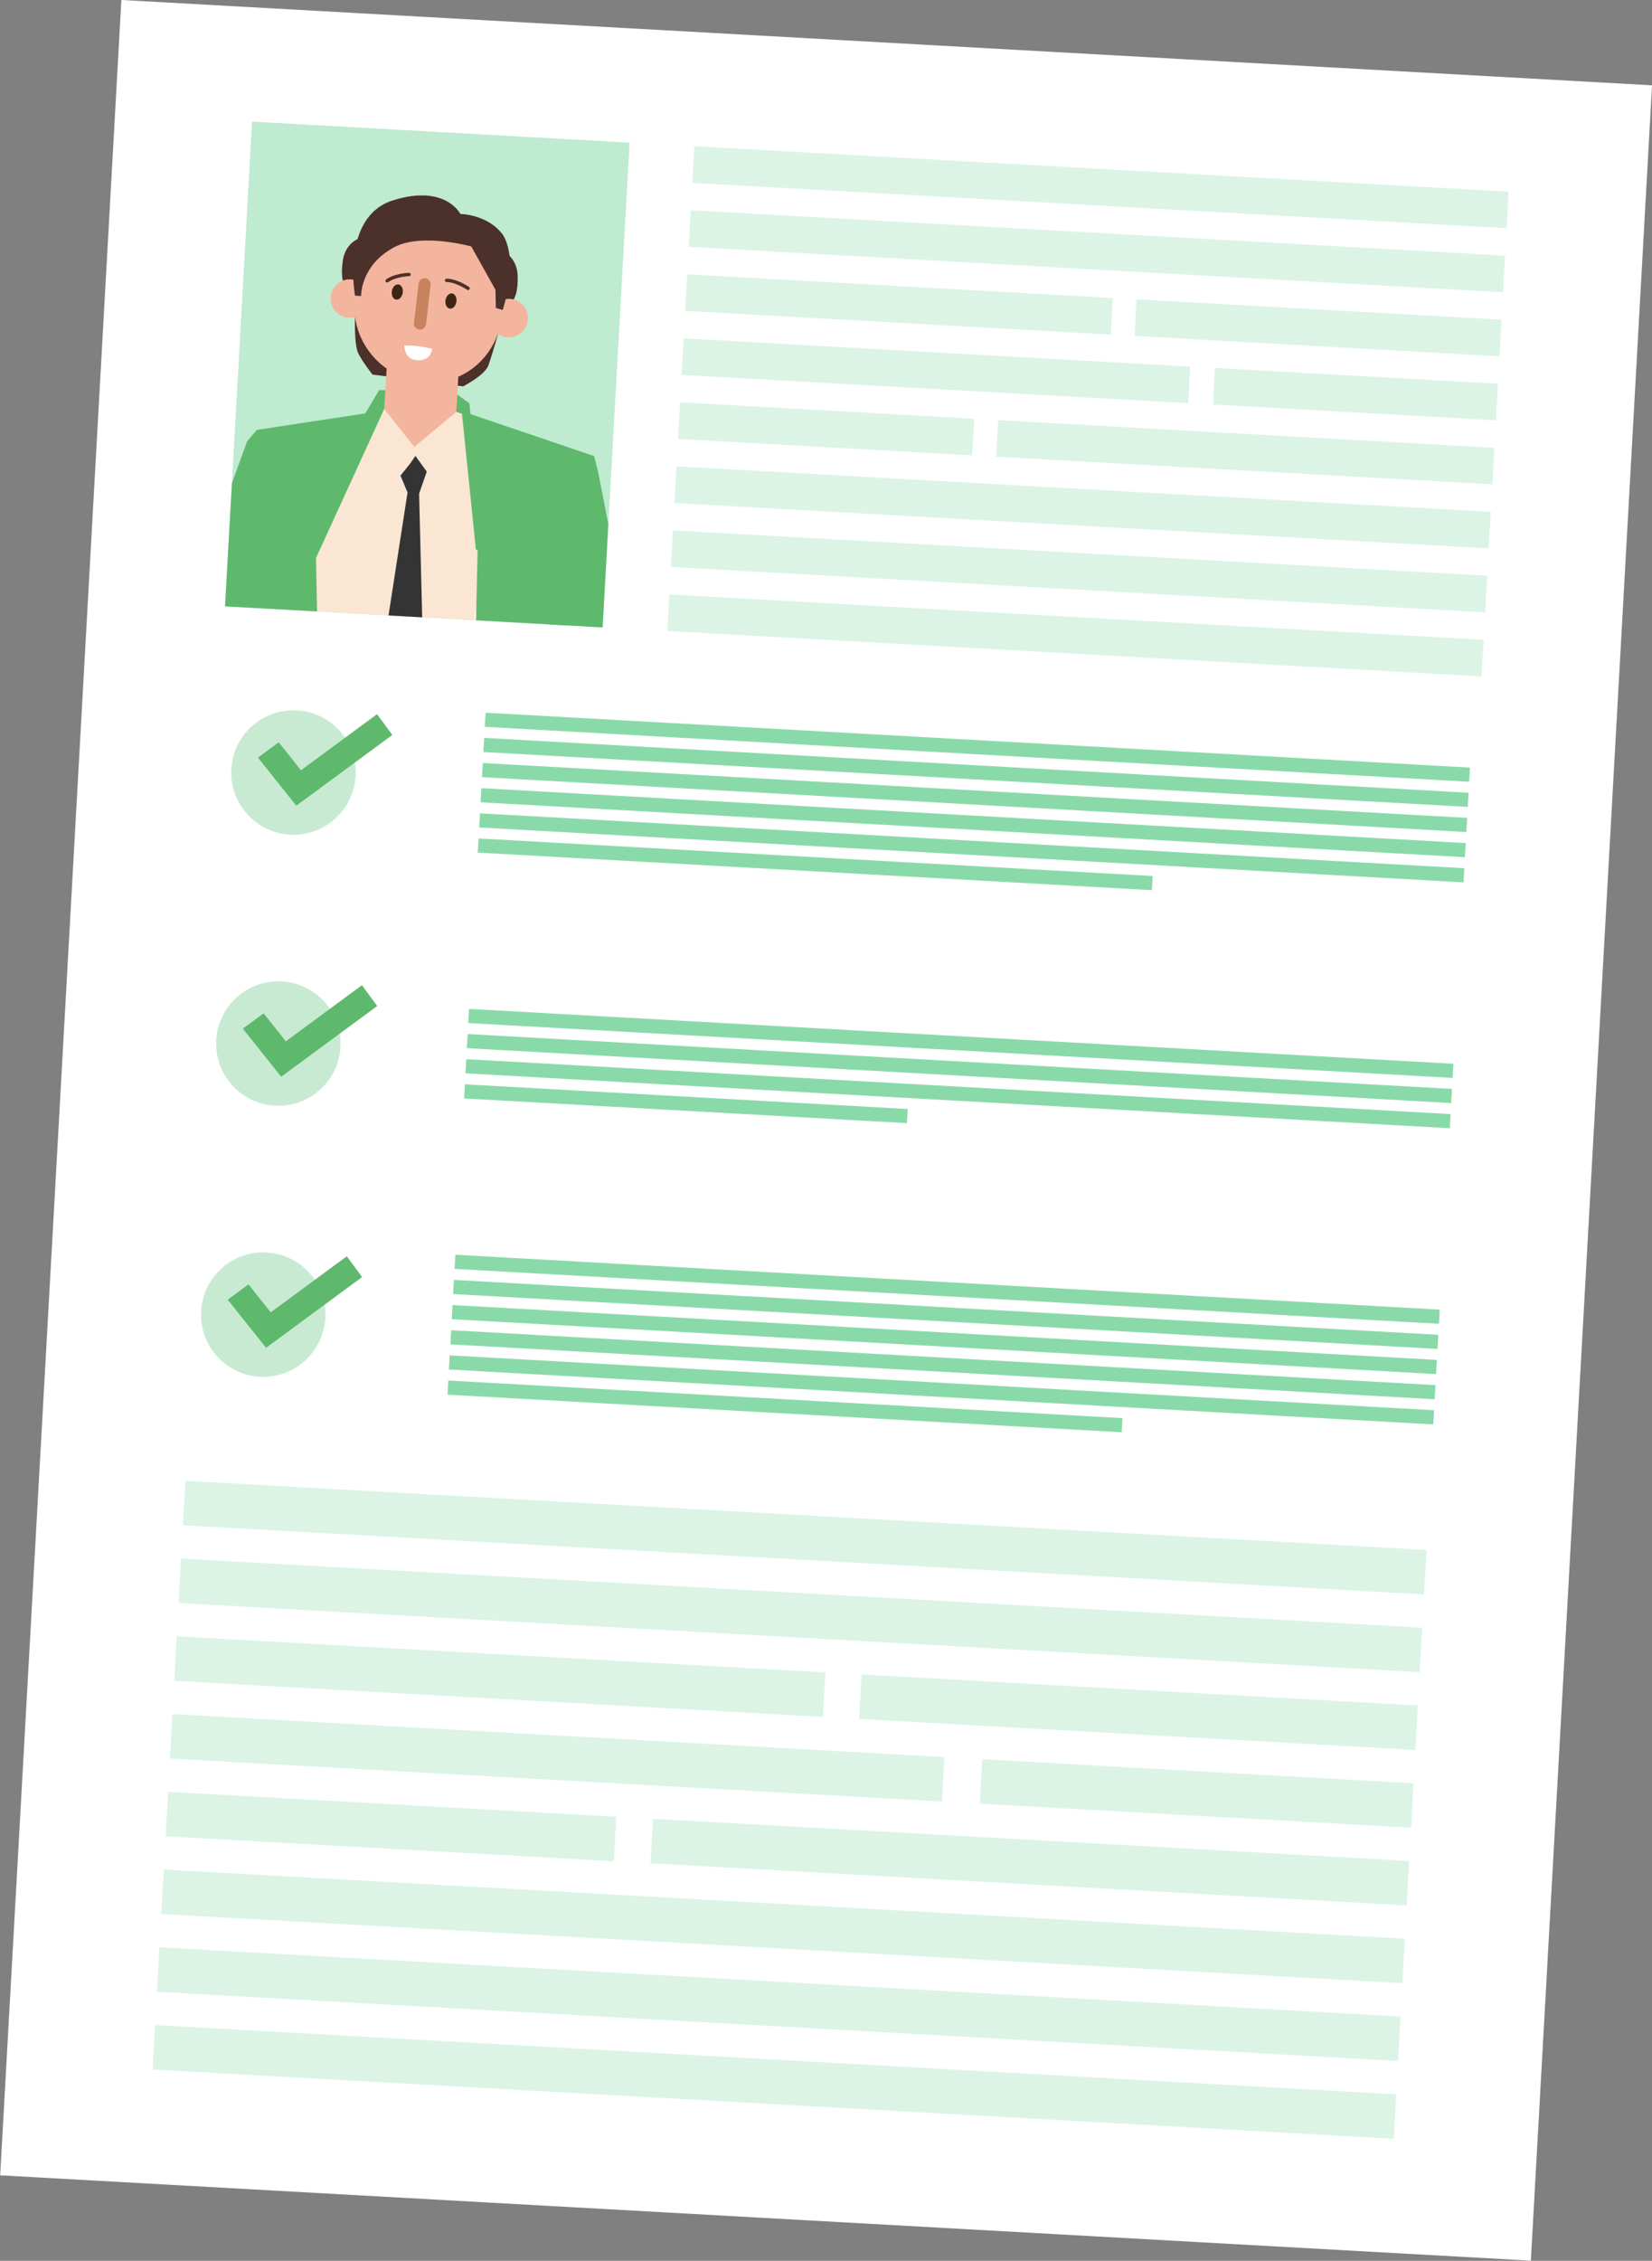 <?xml version="1.0" encoding="UTF-8"?> <svg xmlns="http://www.w3.org/2000/svg" xmlns:xlink="http://www.w3.org/1999/xlink" id="_Слой_2" data-name="Слой 2" viewBox="0 0 535.36 732.31"><rect x="0" y="0" width="535.36" height="732.31" fill="#808080" stroke="none"/> <defs> <style> .cls-1 { fill: none; } .cls-2 { clip-path: url(#clippath); } .cls-3 { fill: #f3b59d; } .cls-4 { fill: #fff; } .cls-5 { fill: #fae6d3; } .cls-6 { fill: #8adaa9; } .cls-7 { fill: #bfebd0; } .cls-8 { fill: #c8ead2; } .cls-9 { fill: #c9835e; } .cls-10 { fill: #3e2616; } .cls-11 { fill: #595959; } .cls-12 { fill: #2dbe64; } .cls-13 { fill: #4c302a; } .cls-14 { fill: #5eb96d; } .cls-15 { fill: #343434; } .cls-16 { opacity: .17; } .cls-17 { opacity: .5; } </style> <clipPath id="clippath"> <rect class="cls-1" x="77.2" y="42.69" width="122.54" height="157.26" transform="translate(6.98 -7.53) rotate(3.19)"></rect> </clipPath> </defs> <g id="_Слой_1-2" data-name="Слой 1"> <g> <rect class="cls-4" x="19.28" y="13.29" width="496.81" height="705.72" transform="translate(20.82 -14.35) rotate(3.19)"></rect> <g> <circle class="cls-8" cx="85.3" cy="425.82" r="20.16"></circle> <g> <g> <rect class="cls-7" x="77.2" y="42.69" width="122.54" height="157.26" transform="translate(6.98 -7.53) rotate(3.19)"></rect> <g class="cls-2"> <g> <path class="cls-13" d="M126.8,85.06c-.24,4.32-4.14,11.14-8.46,10.89-4.32-.24-8.81-1.58-7.2-11.77,.68-4.28,3.94-7.63,8.27-7.39,4.32,.24,7.63,3.94,7.39,8.27Z"></path> <path class="cls-13" d="M152.08,88.18c-.24,4.32,2.87,11.53,7.2,11.77s8.93-.59,8.46-10.89c-.2-4.33-3.07-8.03-7.39-8.27-4.32-.24-8.03,3.07-8.27,7.39Z"></path> <polygon class="cls-14" points="145.71 137.3 152.98 139.42 152.13 130.67 147.13 126.97 122.87 126.36 117.4 135.57 122.26 137.18 145.71 137.3"></polygon> <path class="cls-13" d="M115.08,101.48s-.46,10.09,1.06,13.05c1.52,2.96,4.58,6.8,4.58,6.8l29.34,3.82s7.04-3.57,8.21-6.78c1.17-3.21,3.84-12.7,3.84-12.7l-47.03-4.19Z"></path> <polygon class="cls-3" points="148.54 121.57 147.6 138.5 189.57 154.29 183.13 175.17 88.98 156.08 82.31 148.09 124.31 135.87 125.3 119.39 148.54 121.57"></polygon> <path class="cls-3" d="M114.84,97.84c-.76,13.59,9.64,25.22,23.23,25.98,13.59,.76,24.09-9.81,24.84-23.4,.76-13.59-8.51-25.06-22.1-25.82-13.59-.76-25.22,9.64-25.98,23.23"></path> <path class="cls-3" d="M158.66,102.68c-.19,3.43,2.44,6.37,5.87,6.56,3.43,.19,6.37-2.44,6.56-5.87,.19-3.43-2.44-6.37-5.87-6.56s-6.37,2.44-6.56,5.87"></path> <path class="cls-3" d="M107.13,96.36c-.19,3.43,2.44,6.37,5.87,6.56,3.43,.19,6.37-2.44,6.56-5.87,.19-3.43-2.44-6.37-5.87-6.56-3.43-.19-6.37,2.44-6.56,5.87"></path> <path class="cls-13" d="M151.64,93.96c-.1,0-.19-.04-.28-.1-.04-.02-3.65-2.49-6.63-2.49-.31,0-.55-.24-.55-.55,0-.3,.24-.55,.55-.55,3.33,0,7.1,2.57,7.26,2.68,.25,.17,.31,.51,.14,.76-.11,.16-.3,.25-.48,.23Z"></path> <path class="cls-13" d="M125.42,91.51c-.16,0-.31-.08-.41-.22-.18-.24-.13-.58,.11-.76,2.67-1.99,7.23-2.16,7.43-2.16,.31,0,.55,.23,.56,.53,0,.3-.23,.55-.53,.56-.04,0-4.42,.17-6.81,1.95-.11,.08-.23,.11-.36,.11Z"></path> <path class="cls-10" d="M144.38,97.23c-.21,1.36,.4,2.58,1.38,2.73,.97,.15,1.93-.83,2.14-2.18,.21-1.36-.41-2.58-1.38-2.73-.97-.15-1.93,.83-2.14,2.18"></path> <path class="cls-10" d="M126.99,94.31c-.21,1.36,.4,2.58,1.38,2.73,.97,.15,1.93-.83,2.14-2.18,.21-1.36-.41-2.58-1.38-2.73-.97-.15-1.93,.83-2.14,2.18"></path> <path class="cls-9" d="M135.87,106.75h0c1.08,.13,2.05-.64,2.18-1.72l1.5-12.72c.13-1.08-.64-2.05-1.72-2.18-1.08-.13-2.05,.64-2.18,1.72l-1.5,12.72c-.13,1.08,.64,2.05,1.72,2.18"></path> <path class="cls-13" d="M160.69,99.76l-.12-5.89-7.84-14.04s-16.1-4.49-24.96,.24c-11.05,5.9-10.74,15.81-10.74,15.81l-1.98-.11s-4.66-25.59,12.34-30.89c17-5.3,21.8,4.42,21.8,4.42,0,0,8.7,.1,13.59,6.52,3.19,4.19,2.8,14.88,2.8,14.88l-2.65,9.71-2.22-.66Z"></path> <polygon class="cls-5" points="147.88 133.41 191.16 148.38 165.85 288.07 91.65 281.37 87.15 143.54 124.51 132.45 134.26 144.76 147.88 133.41"></polygon> <polyline class="cls-4" points="157.45 232.56 166.84 237.55 171.36 225.9 193.25 163.26 191.16 148.38 167.61 140.24 153.81 199.2"></polyline> <g class="cls-17"> <circle class="cls-11" cx="132" cy="153.3" r=".89"></circle> </g> <g class="cls-17"> <circle class="cls-11" cx="130.58" cy="178.89" r=".89"></circle> </g> <polygon class="cls-14" points="155.18 160.81 152.44 279.66 170.47 304.57 191.06 299.37 182.42 184.94 155.18 160.81"></polygon> <polygon class="cls-14" points="175.65 183.52 183.1 239.67 146.98 283.97 160.87 298.87 204.5 253.11 212.27 247 193.83 152.86 192.53 147.73 149.63 133.17 154.22 178.01 175.65 183.52"></polygon> <path class="cls-14" d="M118.4,133.9l6.12-1.45-22.12,48.32s1.19,57.48,1.14,58.37c-.05,.89-1.89,67.13-1.89,67.13l-22.43,6.19-3.67-19.54-10.36-108.83,14.88-41.13,3.16-3.71,35.17-5.35Z"></path> <polygon class="cls-15" points="132.99 150.06 129.78 154.06 132.07 159.52 125.1 204.59 127.62 221.45 130.51 221.42 137.01 207.79 135.82 159.93 138.3 152.76 134.62 147.67 132.99 150.06"></polygon> <path class="cls-4" d="M140.06,113.01s-4.45-1.22-9.02-1.1c0,0-.12,4.25,3.72,4.74,3.23,.4,5.03-1.46,5.3-3.64"></path> </g> </g> </g> <g class="cls-16"> <rect class="cls-12" x="224.48" y="54.75" width="264.28" height="11.87" transform="translate(3.94 -19.78) rotate(3.19)"></rect> </g> <g class="cls-16"> <rect class="cls-12" x="223.32" y="75.48" width="264.28" height="11.87" transform="translate(5.09 -19.68) rotate(3.19)"></rect> </g> <g> <g class="cls-16"> <rect class="cls-12" x="221.08" y="114.18" width="164.41" height="11.87" transform="translate(7.16 -16.71) rotate(3.19)"></rect> </g> <g class="cls-16"> <rect class="cls-12" x="393.32" y="121.77" width="91.84" height="11.87" transform="translate(7.8 -24.28) rotate(3.19)"></rect> </g> </g> <g> <g class="cls-16"> <rect class="cls-12" x="219.98" y="132.99" width="95.45" height="11.87" transform="translate(8.16 -14.7) rotate(3.19)"></rect> </g> <g class="cls-16"> <rect class="cls-12" x="323.03" y="140.58" width="161.02" height="11.87" transform="translate(8.79 -22.26) rotate(3.19)"></rect> </g> </g> <g> <g class="cls-16"> <rect class="cls-12" x="222.26" y="92.71" width="138.14" height="11.87" transform="translate(5.95 -16.08) rotate(3.19)"></rect> </g> <g class="cls-16"> <rect class="cls-12" x="367.89" y="100.29" width="118.44" height="11.87" transform="translate(6.58 -23.64) rotate(3.19)"></rect> </g> </g> <g class="cls-16"> <rect class="cls-12" x="218.69" y="158.44" width="264.28" height="11.87" transform="translate(9.7 -19.29) rotate(3.19)"></rect> </g> <g class="cls-16"> <rect class="cls-12" x="217.53" y="179.17" width="264.28" height="11.87" transform="translate(10.86 -19.2) rotate(3.19)"></rect> </g> <g class="cls-16"> <rect class="cls-12" x="216.37" y="199.91" width="264.28" height="11.87" transform="translate(12.01 -19.1) rotate(3.19)"></rect> </g> <g class="cls-16"> <rect class="cls-12" x="59.32" y="490.87" width="402.83" height="14.42" transform="translate(28.16 -13.76) rotate(3.19)"></rect> </g> <g class="cls-16"> <rect class="cls-12" x="57.91" y="516.05" width="402.83" height="14.42" transform="translate(29.56 -13.64) rotate(3.19)"></rect> </g> <g> <g class="cls-16"> <rect class="cls-12" x="55.22" y="562.18" width="250.6" height="14.42" transform="translate(32.01 -9.17) rotate(3.19)"></rect> </g> <g class="cls-16"> <rect class="cls-12" x="317.75" y="573.75" width="139.98" height="14.42" transform="translate(32.98 -20.7) rotate(3.19)"></rect> </g> </g> <g> <g class="cls-16"> <rect class="cls-12" x="53.9" y="584.44" width="145.49" height="14.42" transform="translate(33.17 -6.14) rotate(3.19)"></rect> </g> <g class="cls-16"> <rect class="cls-12" x="210.98" y="595.99" width="245.42" height="14.42" transform="translate(34.13 -17.66) rotate(3.19)"></rect> </g> </g> <g> <g class="cls-16"> <rect class="cls-12" x="56.66" y="535.88" width="210.56" height="14.42" transform="translate(30.51 -8.18) rotate(3.19)"></rect> </g> <g class="cls-16"> <rect class="cls-12" x="278.63" y="547.43" width="180.53" height="14.42" transform="translate(31.48 -19.69) rotate(3.19)"></rect> </g> </g> <g class="cls-16"> <rect class="cls-12" x="52.29" y="616.79" width="402.83" height="14.42" transform="translate(35.17 -13.17) rotate(3.19)"></rect> </g> <g class="cls-16"> <rect class="cls-12" x="50.89" y="641.98" width="402.83" height="14.42" transform="translate(36.57 -13.05) rotate(3.19)"></rect> </g> <g class="cls-16"> <rect class="cls-12" x="49.48" y="667.17" width="402.83" height="14.42" transform="translate(37.97 -12.93) rotate(3.19)"></rect> </g> <g> <rect class="cls-6" x="304.66" y="257.91" width="4.59" height="319.5" transform="translate(-127.16 700.85) rotate(-86.81)"></rect> <rect class="cls-6" x="304.2" y="266.05" width="4.59" height="319.5" transform="translate(-135.72 708.09) rotate(-86.81)"></rect> <rect class="cls-6" x="303.75" y="274.2" width="4.59" height="319.5" transform="translate(-144.29 715.33) rotate(-86.81)"></rect> <rect class="cls-6" x="303.29" y="282.35" width="4.59" height="319.5" transform="translate(-152.85 722.57) rotate(-86.81)"></rect> <rect class="cls-6" x="302.84" y="290.49" width="4.59" height="319.5" transform="translate(-161.42 729.81) rotate(-86.81)"></rect> <rect class="cls-6" x="252.11" y="346.19" width="4.59" height="218.8" transform="translate(-214.65 684.21) rotate(-86.81)"></rect> </g> <polygon class="cls-14" points="117.34 413.66 112.39 406.93 87.74 425.08 80.52 416.03 73.79 420.99 86.21 436.56 86.23 436.54 86.25 436.56 117.34 413.66"></polygon> <g> <rect class="cls-6" x="309.1" y="178.26" width="4.59" height="319.5" transform="translate(-43.44 630.08) rotate(-86.81)"></rect> <rect class="cls-6" x="308.65" y="186.4" width="4.59" height="319.5" transform="translate(-52 637.32) rotate(-86.81)"></rect> <rect class="cls-6" x="308.19" y="194.55" width="4.59" height="319.5" transform="translate(-60.56 644.56) rotate(-86.81)"></rect> <rect class="cls-6" x="220" y="285.68" width="4.59" height="143.74" transform="translate(-147.09 559.57) rotate(-86.81)"></rect> </g> <g> <circle class="cls-8" cx="90.2" cy="338.02" r="20.16"></circle> <polygon class="cls-14" points="122.24 325.86 117.29 319.13 92.64 337.29 85.42 328.24 78.69 333.19 91.11 348.76 91.13 348.74 91.15 348.76 122.24 325.86"></polygon> </g> <g> <rect class="cls-6" x="314.46" y="82.31" width="4.59" height="319.5" transform="translate(57.42 544.83) rotate(-86.81)"></rect> <rect class="cls-6" x="314" y="90.46" width="4.59" height="319.5" transform="translate(48.85 552.07) rotate(-86.81)"></rect> <rect class="cls-6" x="313.55" y="98.61" width="4.59" height="319.5" transform="translate(40.29 559.31) rotate(-86.81)"></rect> <rect class="cls-6" x="313.09" y="106.75" width="4.59" height="319.5" transform="translate(31.72 566.55) rotate(-86.81)"></rect> <rect class="cls-6" x="312.64" y="114.9" width="4.59" height="319.5" transform="translate(23.16 573.79) rotate(-86.81)"></rect> <rect class="cls-6" x="261.91" y="170.59" width="4.59" height="218.8" transform="translate(-30.07 528.18) rotate(-86.81)"></rect> </g> <g> <circle class="cls-8" cx="95.1" cy="250.23" r="20.16"></circle> <polygon class="cls-14" points="127.14 238.06 122.19 231.33 97.54 249.49 90.32 240.44 83.59 245.39 96.01 260.96 96.03 260.94 96.05 260.96 127.14 238.06"></polygon> </g> </g> </g> </g> </g> </svg> 